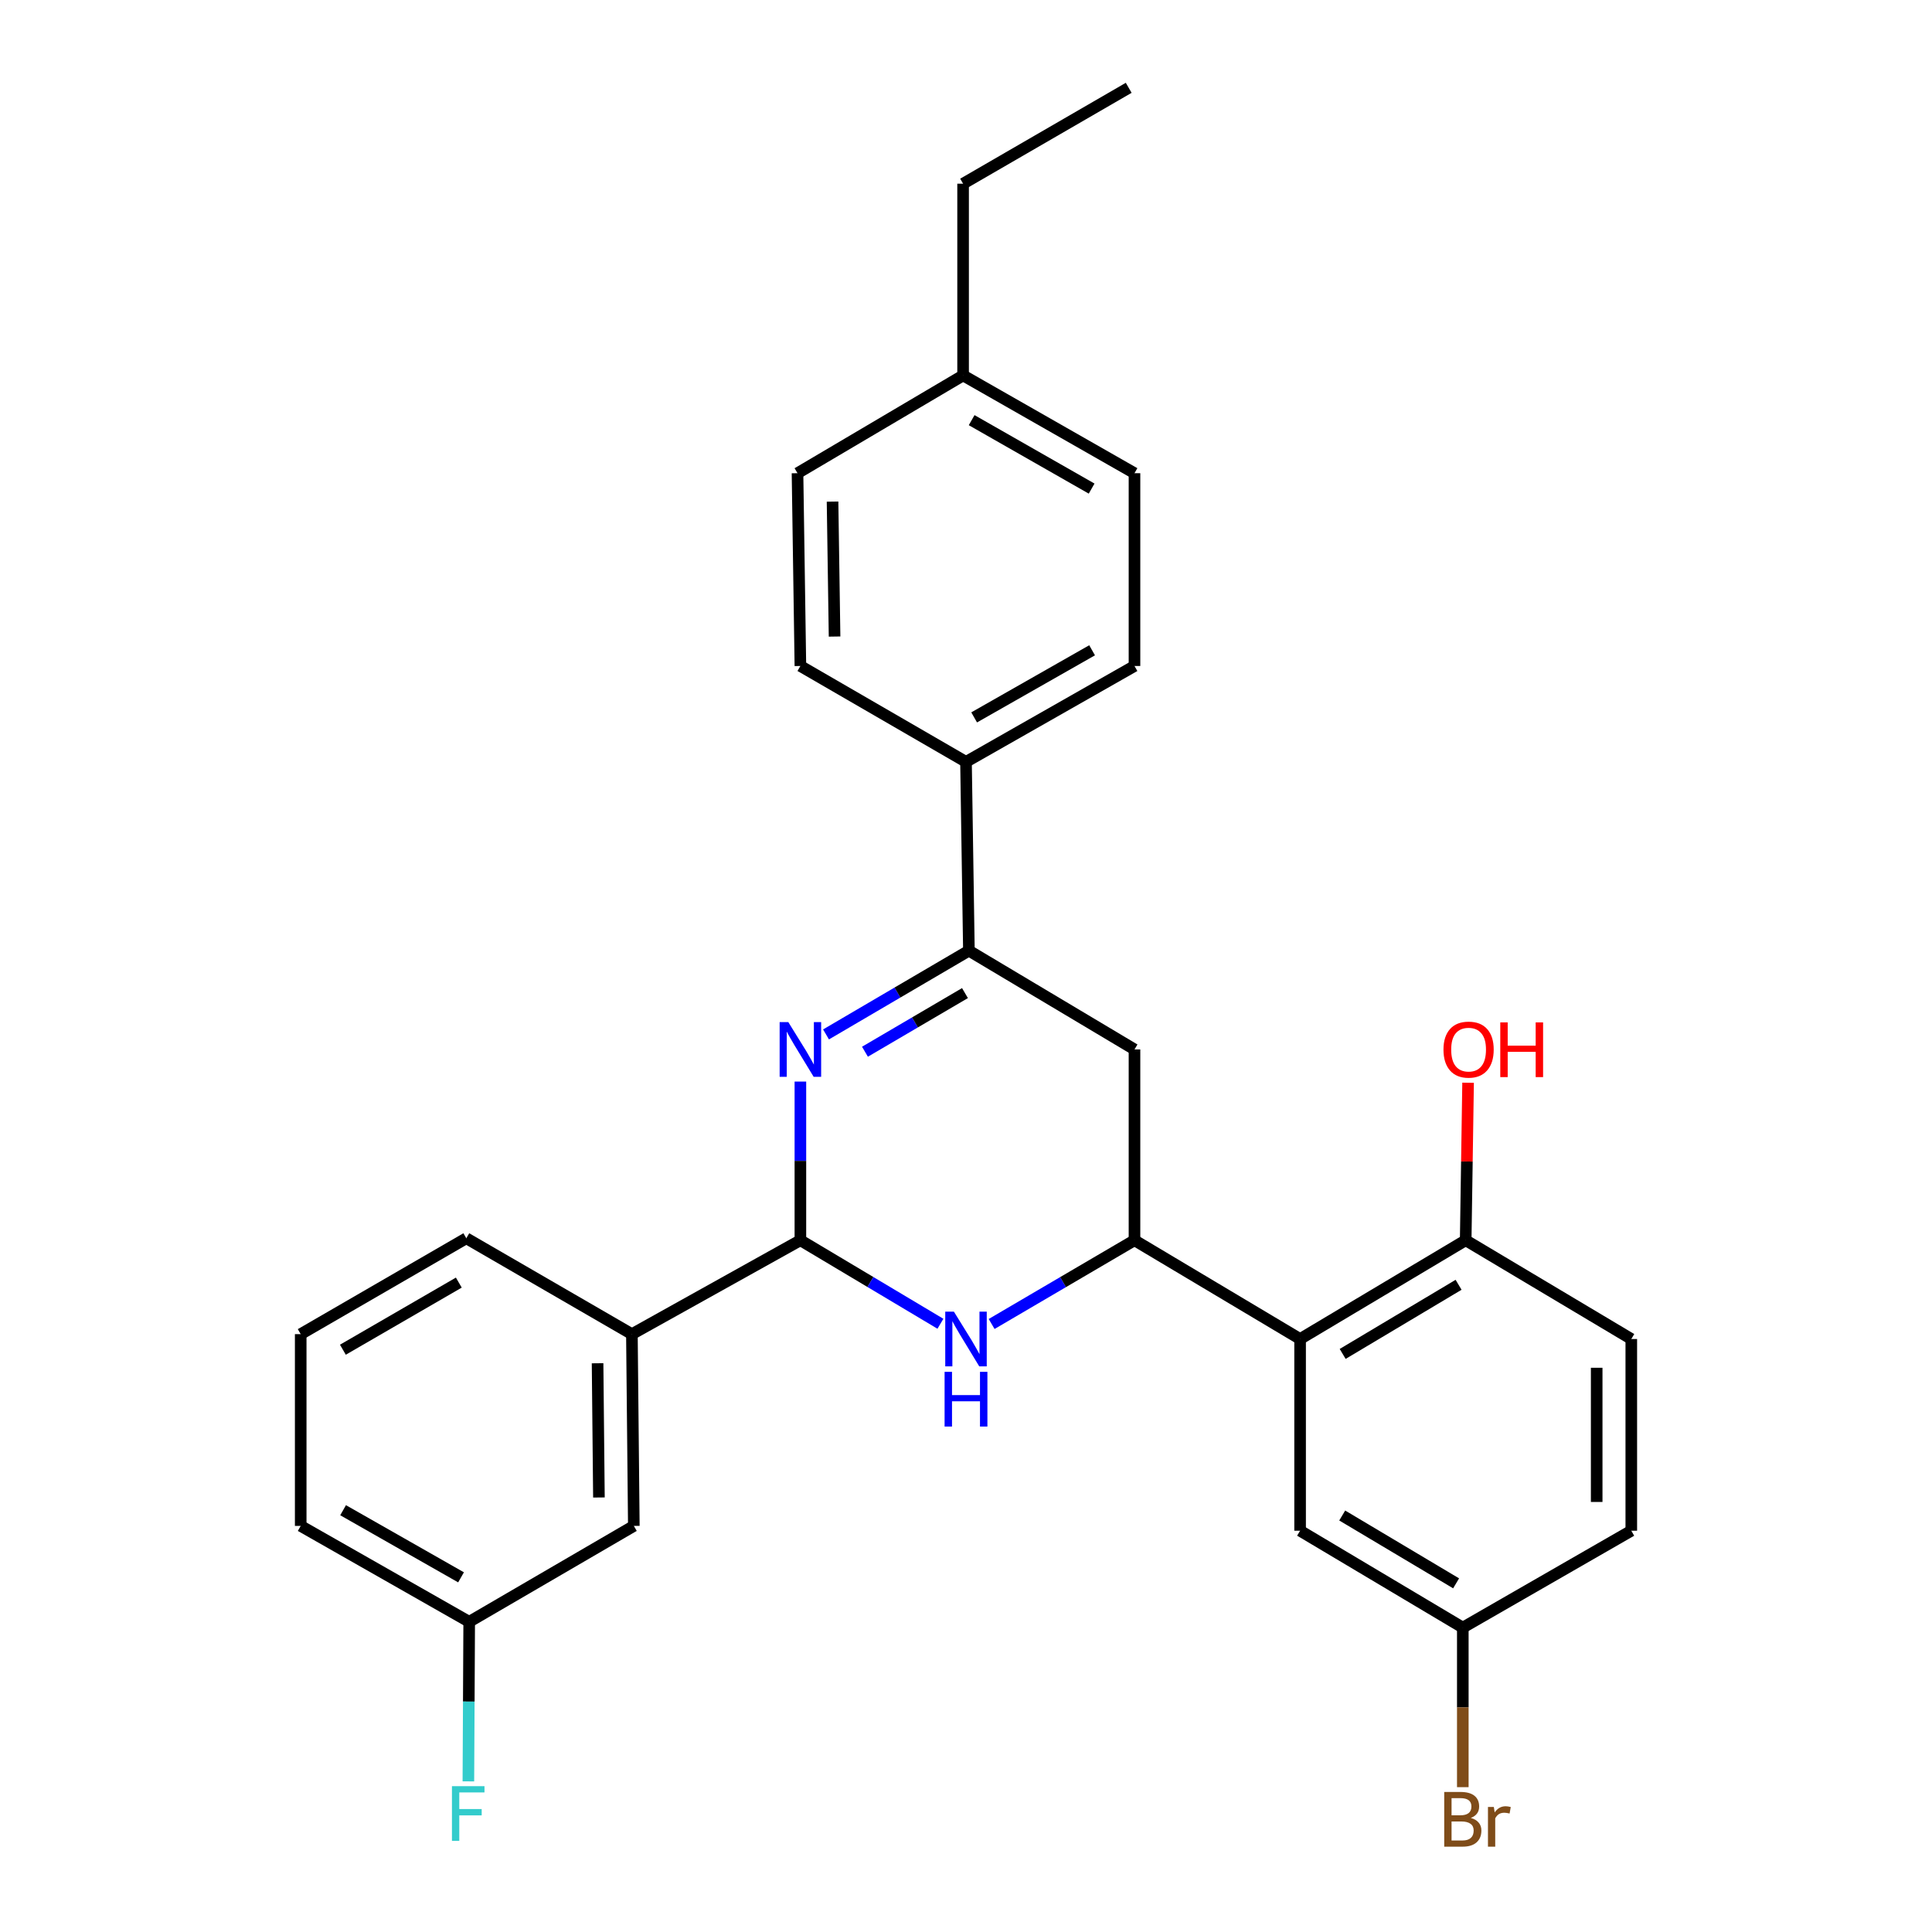 <?xml version='1.0' encoding='iso-8859-1'?>
<svg version='1.1' baseProfile='full'
              xmlns='http://www.w3.org/2000/svg'
                      xmlns:rdkit='http://www.rdkit.org/xml'
                      xmlns:xlink='http://www.w3.org/1999/xlink'
                  xml:space='preserve'
width='1000px' height='1000px' viewBox='0 0 1000 1000'>
<!-- END OF HEADER -->
<rect style='opacity:1.0;fill:#FFFFFF;stroke:none' width='1000' height='1000' x='0' y='0'> </rect>
<path class='bond-0' d='M 414.282,559.821 L 414.282,600.885' style='fill:none;fill-rule:evenodd;stroke:#0000FF;stroke-width:6px;stroke-linecap:butt;stroke-linejoin:miter;stroke-opacity:1' />
<path class='bond-0' d='M 414.282,600.885 L 414.282,641.95' style='fill:none;fill-rule:evenodd;stroke:#000000;stroke-width:6px;stroke-linecap:butt;stroke-linejoin:miter;stroke-opacity:1' />
<path class='bond-3' d='M 427.549,535.415 L 464.526,513.738' style='fill:none;fill-rule:evenodd;stroke:#0000FF;stroke-width:6px;stroke-linecap:butt;stroke-linejoin:miter;stroke-opacity:1' />
<path class='bond-3' d='M 464.526,513.738 L 501.503,492.062' style='fill:none;fill-rule:evenodd;stroke:#000000;stroke-width:6px;stroke-linecap:butt;stroke-linejoin:miter;stroke-opacity:1' />
<path class='bond-3' d='M 447.703,544.368 L 473.587,529.194' style='fill:none;fill-rule:evenodd;stroke:#0000FF;stroke-width:6px;stroke-linecap:butt;stroke-linejoin:miter;stroke-opacity:1' />
<path class='bond-3' d='M 473.587,529.194 L 499.47,514.021' style='fill:none;fill-rule:evenodd;stroke:#000000;stroke-width:6px;stroke-linecap:butt;stroke-linejoin:miter;stroke-opacity:1' />
<path class='bond-1' d='M 414.282,641.95 L 450.523,663.563' style='fill:none;fill-rule:evenodd;stroke:#000000;stroke-width:6px;stroke-linecap:butt;stroke-linejoin:miter;stroke-opacity:1' />
<path class='bond-1' d='M 450.523,663.563 L 486.765,685.177' style='fill:none;fill-rule:evenodd;stroke:#0000FF;stroke-width:6px;stroke-linecap:butt;stroke-linejoin:miter;stroke-opacity:1' />
<path class='bond-6' d='M 414.282,641.95 L 327.07,690.552' style='fill:none;fill-rule:evenodd;stroke:#000000;stroke-width:6px;stroke-linecap:butt;stroke-linejoin:miter;stroke-opacity:1' />
<path class='bond-28' d='M 513.267,685.293 L 550.239,663.621' style='fill:none;fill-rule:evenodd;stroke:#0000FF;stroke-width:6px;stroke-linecap:butt;stroke-linejoin:miter;stroke-opacity:1' />
<path class='bond-28' d='M 550.239,663.621 L 587.211,641.95' style='fill:none;fill-rule:evenodd;stroke:#000000;stroke-width:6px;stroke-linecap:butt;stroke-linejoin:miter;stroke-opacity:1' />
<path class='bond-2' d='M 587.211,641.95 L 587.211,543.192' style='fill:none;fill-rule:evenodd;stroke:#000000;stroke-width:6px;stroke-linecap:butt;stroke-linejoin:miter;stroke-opacity:1' />
<path class='bond-4' d='M 587.211,641.95 L 672.93,693.07' style='fill:none;fill-rule:evenodd;stroke:#000000;stroke-width:6px;stroke-linecap:butt;stroke-linejoin:miter;stroke-opacity:1' />
<path class='bond-5' d='M 501.503,492.062 L 587.211,543.192' style='fill:none;fill-rule:evenodd;stroke:#000000;stroke-width:6px;stroke-linecap:butt;stroke-linejoin:miter;stroke-opacity:1' />
<path class='bond-7' d='M 501.503,492.062 L 500,394.34' style='fill:none;fill-rule:evenodd;stroke:#000000;stroke-width:6px;stroke-linecap:butt;stroke-linejoin:miter;stroke-opacity:1' />
<path class='bond-8' d='M 672.93,693.07 L 758.638,641.95' style='fill:none;fill-rule:evenodd;stroke:#000000;stroke-width:6px;stroke-linecap:butt;stroke-linejoin:miter;stroke-opacity:1' />
<path class='bond-8' d='M 694.963,700.789 L 754.959,665.005' style='fill:none;fill-rule:evenodd;stroke:#000000;stroke-width:6px;stroke-linecap:butt;stroke-linejoin:miter;stroke-opacity:1' />
<path class='bond-9' d='M 672.93,693.07 L 672.93,792.295' style='fill:none;fill-rule:evenodd;stroke:#000000;stroke-width:6px;stroke-linecap:butt;stroke-linejoin:miter;stroke-opacity:1' />
<path class='bond-10' d='M 327.07,690.552 L 328.066,789.807' style='fill:none;fill-rule:evenodd;stroke:#000000;stroke-width:6px;stroke-linecap:butt;stroke-linejoin:miter;stroke-opacity:1' />
<path class='bond-10' d='M 309.304,705.62 L 310.001,775.098' style='fill:none;fill-rule:evenodd;stroke:#000000;stroke-width:6px;stroke-linecap:butt;stroke-linejoin:miter;stroke-opacity:1' />
<path class='bond-23' d='M 327.07,690.552 L 241.362,640.924' style='fill:none;fill-rule:evenodd;stroke:#000000;stroke-width:6px;stroke-linecap:butt;stroke-linejoin:miter;stroke-opacity:1' />
<path class='bond-11' d='M 500,394.34 L 587.211,344.712' style='fill:none;fill-rule:evenodd;stroke:#000000;stroke-width:6px;stroke-linecap:butt;stroke-linejoin:miter;stroke-opacity:1' />
<path class='bond-11' d='M 504.221,371.324 L 565.269,336.585' style='fill:none;fill-rule:evenodd;stroke:#000000;stroke-width:6px;stroke-linecap:butt;stroke-linejoin:miter;stroke-opacity:1' />
<path class='bond-12' d='M 500,394.34 L 414.282,344.712' style='fill:none;fill-rule:evenodd;stroke:#000000;stroke-width:6px;stroke-linecap:butt;stroke-linejoin:miter;stroke-opacity:1' />
<path class='bond-13' d='M 758.638,641.95 L 844.357,693.07' style='fill:none;fill-rule:evenodd;stroke:#000000;stroke-width:6px;stroke-linecap:butt;stroke-linejoin:miter;stroke-opacity:1' />
<path class='bond-19' d='M 758.638,641.95 L 759.259,601.186' style='fill:none;fill-rule:evenodd;stroke:#000000;stroke-width:6px;stroke-linecap:butt;stroke-linejoin:miter;stroke-opacity:1' />
<path class='bond-19' d='M 759.259,601.186 L 759.879,560.422' style='fill:none;fill-rule:evenodd;stroke:#FF0000;stroke-width:6px;stroke-linecap:butt;stroke-linejoin:miter;stroke-opacity:1' />
<path class='bond-14' d='M 672.93,792.295 L 757.145,842.45' style='fill:none;fill-rule:evenodd;stroke:#000000;stroke-width:6px;stroke-linecap:butt;stroke-linejoin:miter;stroke-opacity:1' />
<path class='bond-14' d='M 694.729,784.425 L 753.68,819.534' style='fill:none;fill-rule:evenodd;stroke:#000000;stroke-width:6px;stroke-linecap:butt;stroke-linejoin:miter;stroke-opacity:1' />
<path class='bond-15' d='M 328.066,789.807 L 242.855,839.444' style='fill:none;fill-rule:evenodd;stroke:#000000;stroke-width:6px;stroke-linecap:butt;stroke-linejoin:miter;stroke-opacity:1' />
<path class='bond-18' d='M 587.211,344.712 L 587.211,244.93' style='fill:none;fill-rule:evenodd;stroke:#000000;stroke-width:6px;stroke-linecap:butt;stroke-linejoin:miter;stroke-opacity:1' />
<path class='bond-17' d='M 414.282,344.712 L 412.789,244.93' style='fill:none;fill-rule:evenodd;stroke:#000000;stroke-width:6px;stroke-linecap:butt;stroke-linejoin:miter;stroke-opacity:1' />
<path class='bond-17' d='M 431.972,329.477 L 430.927,259.629' style='fill:none;fill-rule:evenodd;stroke:#000000;stroke-width:6px;stroke-linecap:butt;stroke-linejoin:miter;stroke-opacity:1' />
<path class='bond-31' d='M 844.357,693.07 L 844.357,792.295' style='fill:none;fill-rule:evenodd;stroke:#000000;stroke-width:6px;stroke-linecap:butt;stroke-linejoin:miter;stroke-opacity:1' />
<path class='bond-31' d='M 826.44,707.954 L 826.44,777.411' style='fill:none;fill-rule:evenodd;stroke:#000000;stroke-width:6px;stroke-linecap:butt;stroke-linejoin:miter;stroke-opacity:1' />
<path class='bond-16' d='M 757.145,842.45 L 844.357,792.295' style='fill:none;fill-rule:evenodd;stroke:#000000;stroke-width:6px;stroke-linecap:butt;stroke-linejoin:miter;stroke-opacity:1' />
<path class='bond-20' d='M 757.145,842.45 L 757.145,883.742' style='fill:none;fill-rule:evenodd;stroke:#000000;stroke-width:6px;stroke-linecap:butt;stroke-linejoin:miter;stroke-opacity:1' />
<path class='bond-20' d='M 757.145,883.742 L 757.145,925.035' style='fill:none;fill-rule:evenodd;stroke:#7F4C19;stroke-width:6px;stroke-linecap:butt;stroke-linejoin:miter;stroke-opacity:1' />
<path class='bond-22' d='M 242.855,839.444 L 242.644,880.741' style='fill:none;fill-rule:evenodd;stroke:#000000;stroke-width:6px;stroke-linecap:butt;stroke-linejoin:miter;stroke-opacity:1' />
<path class='bond-22' d='M 242.644,880.741 L 242.432,922.038' style='fill:none;fill-rule:evenodd;stroke:#33CCCC;stroke-width:6px;stroke-linecap:butt;stroke-linejoin:miter;stroke-opacity:1' />
<path class='bond-30' d='M 242.855,839.444 L 155.643,789.807' style='fill:none;fill-rule:evenodd;stroke:#000000;stroke-width:6px;stroke-linecap:butt;stroke-linejoin:miter;stroke-opacity:1' />
<path class='bond-30' d='M 238.635,816.428 L 177.587,781.682' style='fill:none;fill-rule:evenodd;stroke:#000000;stroke-width:6px;stroke-linecap:butt;stroke-linejoin:miter;stroke-opacity:1' />
<path class='bond-21' d='M 412.789,244.93 L 498.497,194.317' style='fill:none;fill-rule:evenodd;stroke:#000000;stroke-width:6px;stroke-linecap:butt;stroke-linejoin:miter;stroke-opacity:1' />
<path class='bond-29' d='M 587.211,244.93 L 498.497,194.317' style='fill:none;fill-rule:evenodd;stroke:#000000;stroke-width:6px;stroke-linecap:butt;stroke-linejoin:miter;stroke-opacity:1' />
<path class='bond-29' d='M 565.026,252.9 L 502.926,217.471' style='fill:none;fill-rule:evenodd;stroke:#000000;stroke-width:6px;stroke-linecap:butt;stroke-linejoin:miter;stroke-opacity:1' />
<path class='bond-26' d='M 498.497,194.317 L 498.497,95.082' style='fill:none;fill-rule:evenodd;stroke:#000000;stroke-width:6px;stroke-linecap:butt;stroke-linejoin:miter;stroke-opacity:1' />
<path class='bond-24' d='M 241.362,640.924 L 155.643,690.552' style='fill:none;fill-rule:evenodd;stroke:#000000;stroke-width:6px;stroke-linecap:butt;stroke-linejoin:miter;stroke-opacity:1' />
<path class='bond-24' d='M 237.481,663.874 L 177.478,698.613' style='fill:none;fill-rule:evenodd;stroke:#000000;stroke-width:6px;stroke-linecap:butt;stroke-linejoin:miter;stroke-opacity:1' />
<path class='bond-25' d='M 155.643,690.552 L 155.643,789.807' style='fill:none;fill-rule:evenodd;stroke:#000000;stroke-width:6px;stroke-linecap:butt;stroke-linejoin:miter;stroke-opacity:1' />
<path class='bond-27' d='M 498.497,95.082 L 584.215,45.455' style='fill:none;fill-rule:evenodd;stroke:#000000;stroke-width:6px;stroke-linecap:butt;stroke-linejoin:miter;stroke-opacity:1' />
<path  class='atom-0' d='M 408.022 529.032
L 417.302 544.032
Q 418.222 545.512, 419.702 548.192
Q 421.182 550.872, 421.262 551.032
L 421.262 529.032
L 425.022 529.032
L 425.022 557.352
L 421.142 557.352
L 411.182 540.952
Q 410.022 539.032, 408.782 536.832
Q 407.582 534.632, 407.222 533.952
L 407.222 557.352
L 403.542 557.352
L 403.542 529.032
L 408.022 529.032
' fill='#0000FF'/>
<path  class='atom-2' d='M 493.74 678.91
L 503.02 693.91
Q 503.94 695.39, 505.42 698.07
Q 506.9 700.75, 506.98 700.91
L 506.98 678.91
L 510.74 678.91
L 510.74 707.23
L 506.86 707.23
L 496.9 690.83
Q 495.74 688.91, 494.5 686.71
Q 493.3 684.51, 492.94 683.83
L 492.94 707.23
L 489.26 707.23
L 489.26 678.91
L 493.74 678.91
' fill='#0000FF'/>
<path  class='atom-2' d='M 488.92 710.062
L 492.76 710.062
L 492.76 722.102
L 507.24 722.102
L 507.24 710.062
L 511.08 710.062
L 511.08 738.382
L 507.24 738.382
L 507.24 725.302
L 492.76 725.302
L 492.76 738.382
L 488.92 738.382
L 488.92 710.062
' fill='#0000FF'/>
<path  class='atom-20' d='M 747.141 543.272
Q 747.141 536.472, 750.501 532.672
Q 753.861 528.872, 760.141 528.872
Q 766.421 528.872, 769.781 532.672
Q 773.141 536.472, 773.141 543.272
Q 773.141 550.152, 769.741 554.072
Q 766.341 557.952, 760.141 557.952
Q 753.901 557.952, 750.501 554.072
Q 747.141 550.192, 747.141 543.272
M 760.141 554.752
Q 764.461 554.752, 766.781 551.872
Q 769.141 548.952, 769.141 543.272
Q 769.141 537.712, 766.781 534.912
Q 764.461 532.072, 760.141 532.072
Q 755.821 532.072, 753.461 534.872
Q 751.141 537.672, 751.141 543.272
Q 751.141 548.992, 753.461 551.872
Q 755.821 554.752, 760.141 554.752
' fill='#FF0000'/>
<path  class='atom-20' d='M 776.541 529.192
L 780.381 529.192
L 780.381 541.232
L 794.861 541.232
L 794.861 529.192
L 798.701 529.192
L 798.701 557.512
L 794.861 557.512
L 794.861 544.432
L 780.381 544.432
L 780.381 557.512
L 776.541 557.512
L 776.541 529.192
' fill='#FF0000'/>
<path  class='atom-21' d='M 761.285 940.955
Q 764.005 941.715, 765.365 943.395
Q 766.765 945.035, 766.765 947.475
Q 766.765 951.395, 764.245 953.635
Q 761.765 955.835, 757.045 955.835
L 747.525 955.835
L 747.525 927.515
L 755.885 927.515
Q 760.725 927.515, 763.165 929.475
Q 765.605 931.435, 765.605 935.035
Q 765.605 939.315, 761.285 940.955
M 751.325 930.715
L 751.325 939.595
L 755.885 939.595
Q 758.685 939.595, 760.125 938.475
Q 761.605 937.315, 761.605 935.035
Q 761.605 930.715, 755.885 930.715
L 751.325 930.715
M 757.045 952.635
Q 759.805 952.635, 761.285 951.315
Q 762.765 949.995, 762.765 947.475
Q 762.765 945.155, 761.125 943.995
Q 759.525 942.795, 756.445 942.795
L 751.325 942.795
L 751.325 952.635
L 757.045 952.635
' fill='#7F4C19'/>
<path  class='atom-21' d='M 773.205 935.275
L 773.645 938.115
Q 775.805 934.915, 779.325 934.915
Q 780.445 934.915, 781.965 935.315
L 781.365 938.675
Q 779.645 938.275, 778.685 938.275
Q 777.005 938.275, 775.885 938.955
Q 774.805 939.595, 773.925 941.155
L 773.925 955.835
L 770.165 955.835
L 770.165 935.275
L 773.205 935.275
' fill='#7F4C19'/>
<path  class='atom-23' d='M 233.927 924.519
L 250.767 924.519
L 250.767 927.759
L 237.727 927.759
L 237.727 936.359
L 249.327 936.359
L 249.327 939.639
L 237.727 939.639
L 237.727 952.839
L 233.927 952.839
L 233.927 924.519
' fill='#33CCCC'/>
</svg>
